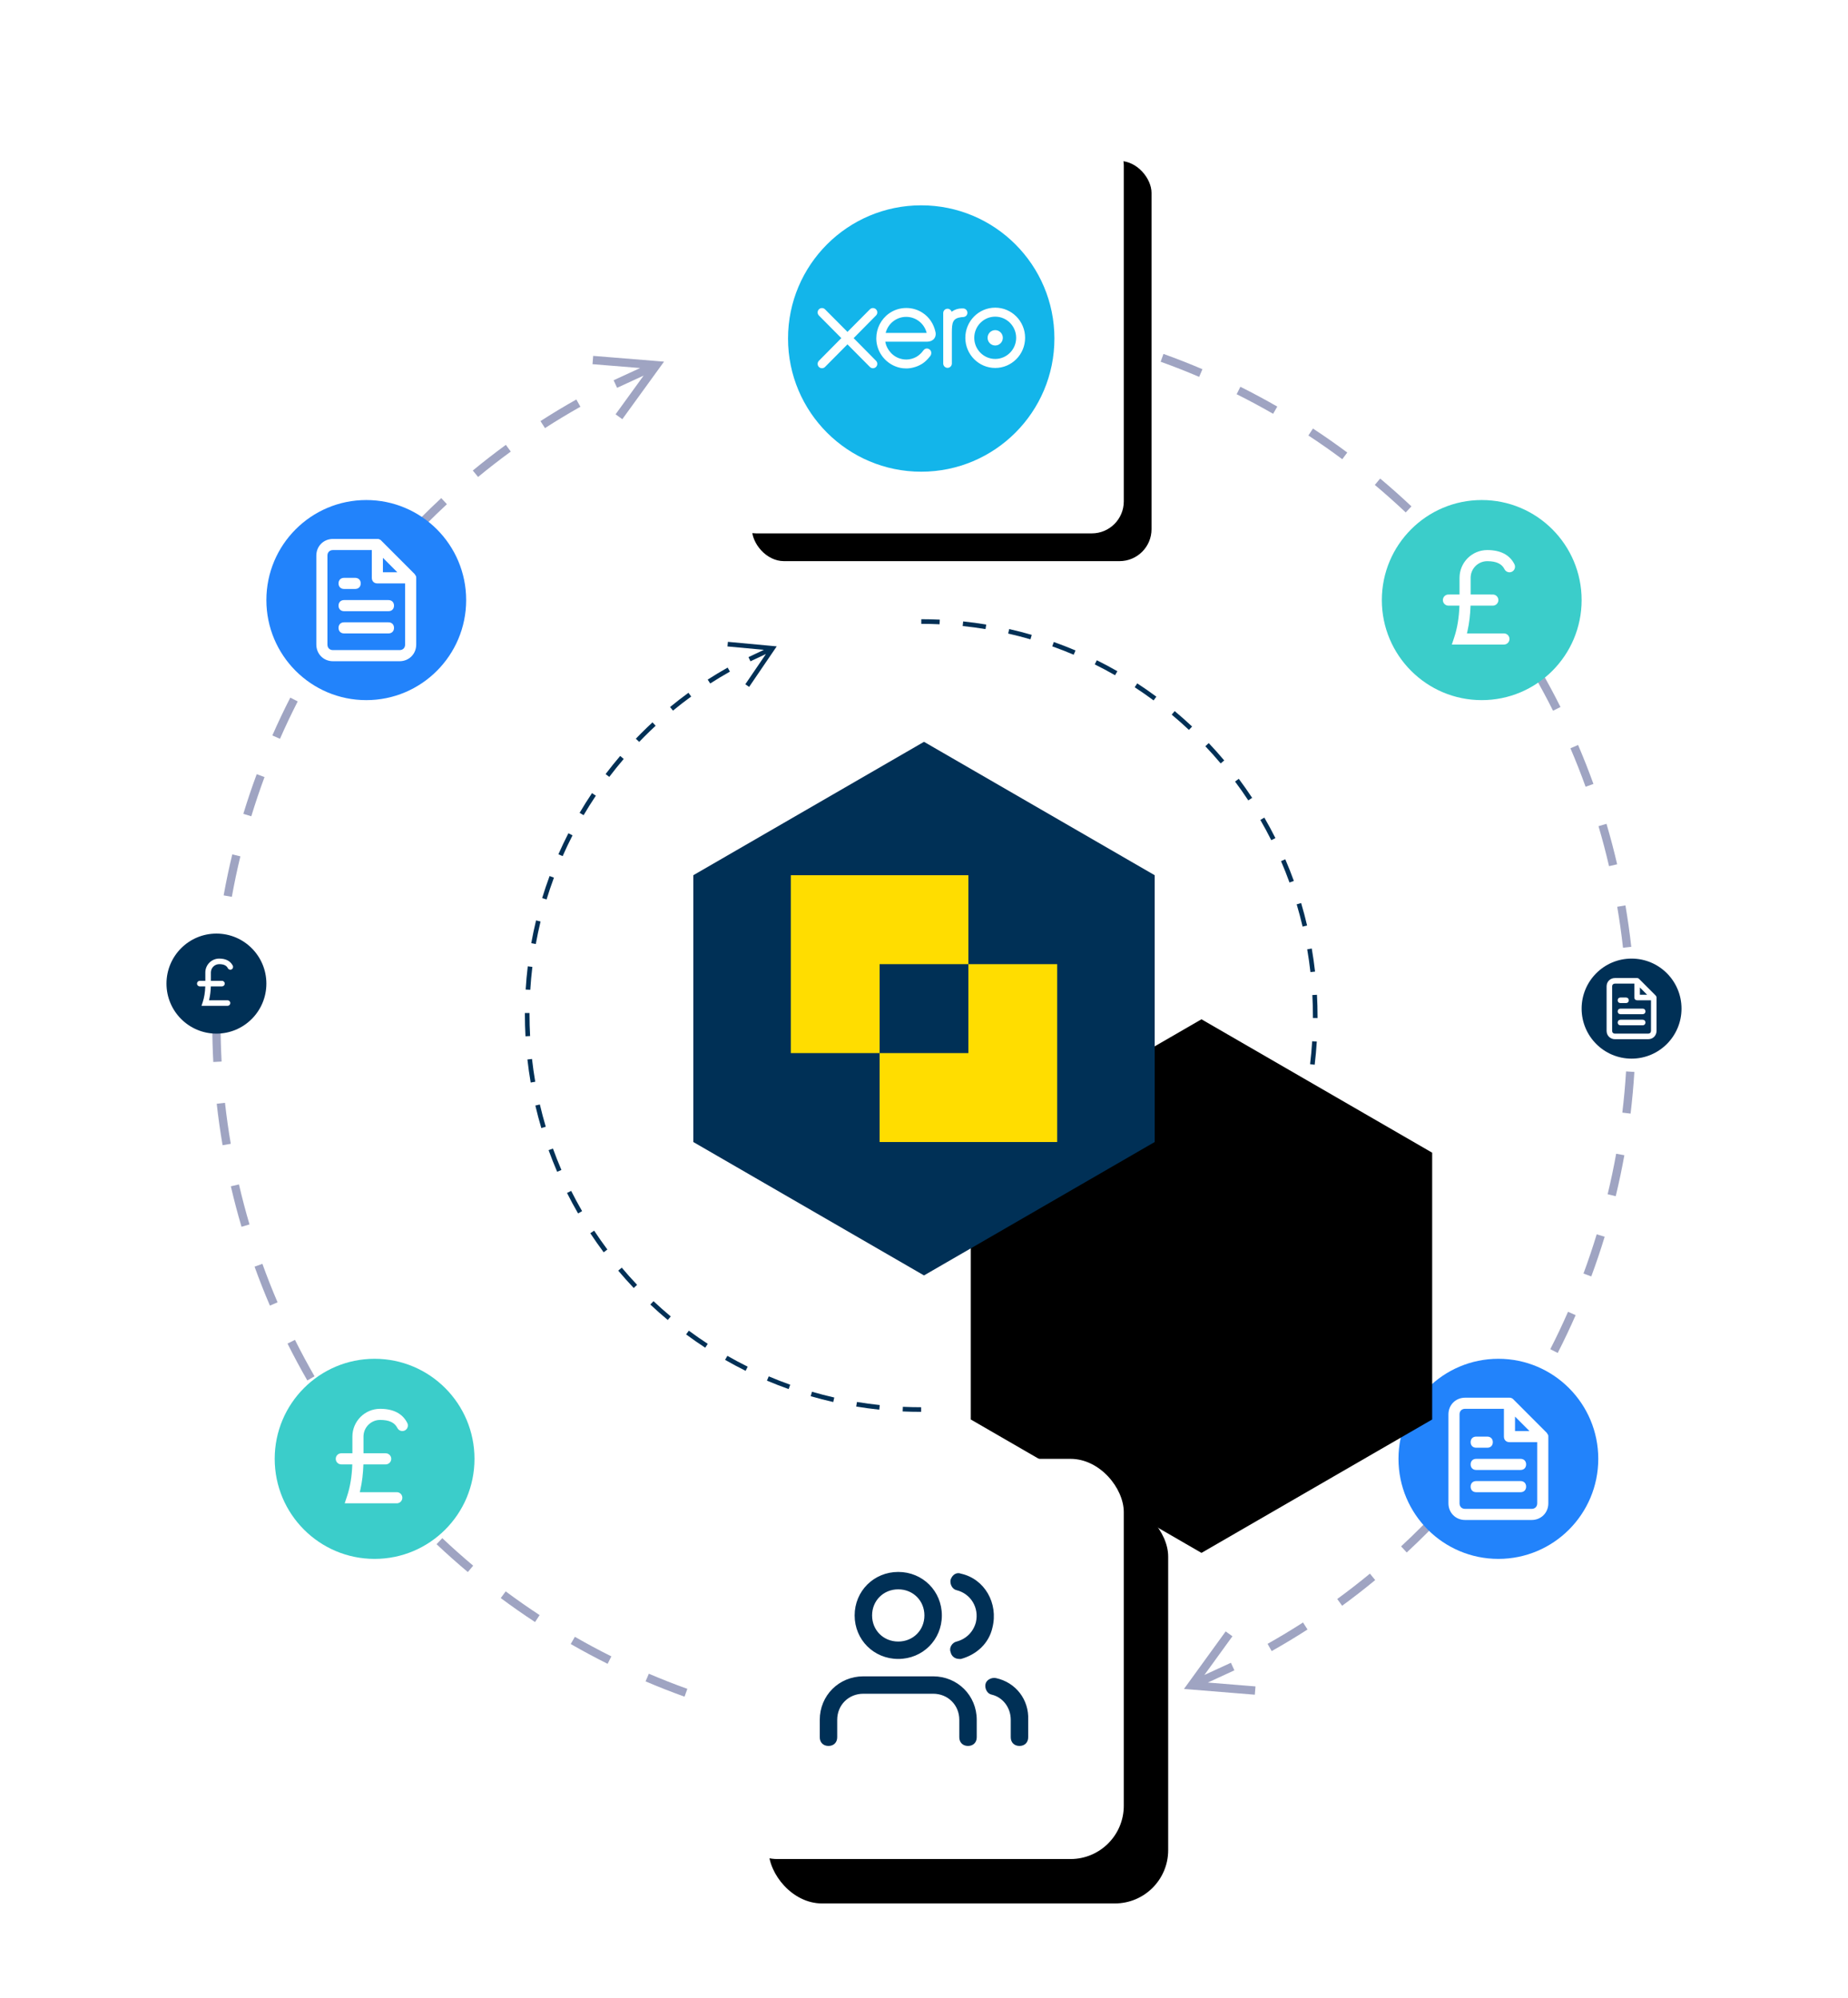 <?xml version="1.0" encoding="UTF-8"?>
<svg width="333px" height="360px" viewBox="0 0 333 360" version="1.1" xmlns="http://www.w3.org/2000/svg" xmlns:xlink="http://www.w3.org/1999/xlink">
    <title>Xero whirlygig</title>
    <defs>
        <path d="M17.9,6.611 C17.8,6.51 17.8,6.41 17.7,6.31 L11.7,0.3 C11.6,0.2 11.5,0.1 11.4,0.1 C11.3,8.8817842e-16 11.1,8.8817842e-16 11,8.8817842e-16 L3,8.8817842e-16 C1.3,8.8817842e-16 0,1.302 0,3.005 L0,19.031 C0,20.733 1.3,22.035 3,22.035 L15,22.035 C16.7,22.035 18,20.733 18,19.031 L18,7.011 C18,6.911 18,6.711 17.9,6.611 Z M12,3.405 L14.6,6.01 L12,6.01 L12,3.405 Z M15,20.032 L3,20.032 C2.4,20.032 2,19.632 2,19.031 L2,3.005 C2,2.404 2.4,2.003 3,2.003 L10,2.003 L10,7.011 C10,7.612 10.4,8.013 11,8.013 L16,8.013 L16,19.031 C16,19.632 15.6,20.032 15,20.032 Z M14,12.019 C14,12.62 13.6,13.021 13,13.021 L5,13.021 C4.4,13.021 4,12.62 4,12.019 C4,11.418 4.4,11.018 5,11.018 L13,11.018 C13.6,11.018 14,11.418 14,12.019 Z M14,16.026 C14,16.627 13.6,17.027 13,17.027 L5,17.027 C4.4,17.027 4,16.627 4,16.026 C4,15.425 4.4,15.024 5,15.024 L13,15.024 C13.6,15.024 14,15.425 14,16.026 Z M4,8.013 C4,7.412 4.4,7.011 5,7.011 L7,7.011 C7.6,7.011 8,7.412 8,8.013 C8,8.614 7.6,9.014 7,9.014 L5,9.014 C4.4,9.014 4,8.614 4,8.013 Z" id="path-1"></path>
        <path d="M17.9,6.611 C17.8,6.51 17.8,6.41 17.7,6.31 L11.7,0.3 C11.6,0.2 11.5,0.1 11.4,0.1 C11.3,8.8817842e-16 11.1,8.8817842e-16 11,8.8817842e-16 L3,8.8817842e-16 C1.3,8.8817842e-16 0,1.302 0,3.005 L0,19.031 C0,20.733 1.3,22.035 3,22.035 L15,22.035 C16.7,22.035 18,20.733 18,19.031 L18,7.011 C18,6.911 18,6.711 17.9,6.611 Z M12,3.405 L14.6,6.01 L12,6.01 L12,3.405 Z M15,20.032 L3,20.032 C2.4,20.032 2,19.632 2,19.031 L2,3.005 C2,2.404 2.4,2.003 3,2.003 L10,2.003 L10,7.011 C10,7.612 10.4,8.013 11,8.013 L16,8.013 L16,19.031 C16,19.632 15.6,20.032 15,20.032 Z M14,12.019 C14,12.62 13.6,13.021 13,13.021 L5,13.021 C4.4,13.021 4,12.62 4,12.019 C4,11.418 4.4,11.018 5,11.018 L13,11.018 C13.6,11.018 14,11.418 14,12.019 Z M14,16.026 C14,16.627 13.6,17.027 13,17.027 L5,17.027 C4.4,17.027 4,16.627 4,16.026 C4,15.425 4.4,15.024 5,15.024 L13,15.024 C13.6,15.024 14,15.425 14,16.026 Z M4,8.013 C4,7.412 4.4,7.011 5,7.011 L7,7.011 C7.6,7.011 8,7.412 8,8.013 C8,8.614 7.6,9.014 7,9.014 L5,9.014 C4.4,9.014 4,8.614 4,8.013 Z" id="path-3"></path>
        <path d="M8.95,3.305 C8.9,3.255 8.9,3.205 8.85,3.155 L5.85,0.15 C5.8,0.1 5.75,0.05 5.7,0.05 C5.65,0 5.55,0 5.5,0 L1.5,0 C0.65,0 0,0.651 0,1.502 L0,9.515 C0,10.367 0.65,11.018 1.5,11.018 L7.5,11.018 C8.35,11.018 9,10.367 9,9.515 L9,3.506 C9,3.456 9,3.355 8.95,3.305 Z M6,1.703 L7.3,3.005 L6,3.005 L6,1.703 Z M7.5,10.016 L1.5,10.016 C1.2,10.016 1,9.816 1,9.515 L1,1.502 C1,1.202 1.2,1.002 1.5,1.002 L5,1.002 L5,3.506 C5,3.806 5.2,4.006 5.5,4.006 L8,4.006 L8,9.515 C8,9.816 7.8,10.016 7.5,10.016 Z M7,6.01 C7,6.31 6.8,6.51 6.5,6.51 L2.5,6.51 C2.2,6.51 2,6.31 2,6.01 C2,5.709 2.2,5.509 2.5,5.509 L6.5,5.509 C6.8,5.509 7,5.709 7,6.01 Z M7,8.013 C7,8.313 6.8,8.514 6.5,8.514 L2.5,8.514 C2.2,8.514 2,8.313 2,8.013 C2,7.712 2.2,7.512 2.5,7.512 L6.5,7.512 C6.8,7.512 7,7.712 7,8.013 Z M2,4.006 C2,3.706 2.2,3.506 2.5,3.506 L3.5,3.506 C3.8,3.506 4,3.706 4,4.006 C4,4.307 3.8,4.507 3.5,4.507 L2.5,4.507 C2.2,4.507 2,4.307 2,4.006 Z" id="path-5"></path>
        <polygon id="path-7" points="48 7.11686927e-15 89.569 24.039 89.569 72.116 48 96.155 6.431 72.116 6.431 24.039"></polygon>
        <filter x="-41.7%" y="-41.6%" width="266.7%" height="266.4%" filterUnits="objectBoundingBox" id="filter-8">
            <feOffset dx="50" dy="50" in="SourceAlpha" result="shadowOffsetOuter1"></feOffset>
            <feGaussianBlur stdDeviation="15" in="shadowOffsetOuter1" result="shadowBlurOuter1"></feGaussianBlur>
            <feColorMatrix values="0 0 0 0 0.623   0 0 0 0 0.642   0 0 0 0 0.76  0 0 0 0.3 0" type="matrix" in="shadowBlurOuter1"></feColorMatrix>
        </filter>
        <rect id="path-9" x="0" y="0" width="72" height="72.116" rx="5.76"></rect>
        <filter x="-19.4%" y="-19.4%" width="152.8%" height="152.7%" filterUnits="objectBoundingBox" id="filter-10">
            <feOffset dx="5" dy="5" in="SourceAlpha" result="shadowOffsetOuter1"></feOffset>
            <feGaussianBlur stdDeviation="5.5" in="shadowOffsetOuter1" result="shadowBlurOuter1"></feGaussianBlur>
            <feColorMatrix values="0 0 0 0 0.623   0 0 0 0 0.642   0 0 0 0 0.76  0 0 0 0.4 0" type="matrix" in="shadowBlurOuter1"></feColorMatrix>
        </filter>
        <path d="M37.333,27.682 C35.251,27.682 33.556,25.973 33.556,23.874 C33.556,21.771 35.251,20.061 37.333,20.061 C39.414,20.061 41.106,21.771 41.106,23.874 C41.106,25.973 39.414,27.682 37.333,27.682 Z M37.333,18.439 C34.363,18.439 31.946,20.877 31.946,23.874 C31.946,26.87 34.363,29.307 37.333,29.307 C40.303,29.307 42.718,26.87 42.718,23.874 C42.718,20.877 40.303,18.439 37.333,18.439 Z M15.854,28.013 C16.001,28.163 16.083,28.36 16.083,28.568 C16.083,29.003 15.731,29.357 15.299,29.357 C15.089,29.357 14.888,29.269 14.734,29.109 L10.708,25.051 L6.664,29.128 C6.513,29.275 6.318,29.355 6.113,29.355 C5.683,29.355 5.333,29.002 5.333,28.568 C5.333,28.353 5.419,28.152 5.574,28.002 L9.603,23.929 L5.568,19.862 C5.417,19.71 5.333,19.51 5.333,19.299 C5.333,18.865 5.683,18.511 6.113,18.511 C6.321,18.511 6.516,18.592 6.664,18.739 L10.712,22.807 L14.744,18.747 C14.892,18.595 15.09,18.511 15.299,18.511 C15.731,18.511 16.083,18.865 16.083,19.299 C16.083,19.509 16.001,19.705 15.854,19.851 L11.822,23.932 L15.854,28.013 Z M31.533,20.137 C31.498,20.137 31.36,20.138 31.231,20.154 C29.677,20.348 29.522,21.104 29.522,22.915 L29.522,28.502 C29.522,28.936 29.173,29.288 28.744,29.288 C28.317,29.288 27.968,28.936 27.965,28.503 L27.963,19.417 C27.966,18.978 28.308,18.634 28.742,18.634 C29.08,18.634 29.378,18.858 29.481,19.176 C30.014,18.783 30.648,18.576 31.318,18.576 L31.539,18.579 C31.971,18.579 32.323,18.933 32.323,19.368 C32.323,19.797 31.991,20.12 31.533,20.137 Z M38.706,23.874 C38.706,24.637 38.09,25.258 37.333,25.258 C36.575,25.258 35.958,24.637 35.958,23.874 C35.958,23.11 36.575,22.489 37.333,22.489 C38.09,22.489 38.706,23.11 38.706,23.874 Z M17.592,22.994 C18.023,21.289 19.541,20.099 21.286,20.099 C23.039,20.099 24.55,21.286 24.983,22.994 L17.592,22.994 Z M26.325,24.03 C26.573,23.722 26.666,23.32 26.587,22.896 C26.265,21.359 25.438,20.128 24.195,19.336 C23.341,18.788 22.344,18.499 21.313,18.499 C20.175,18.499 19.091,18.844 18.18,19.498 C16.754,20.521 15.903,22.192 15.903,23.969 C15.903,24.414 15.958,24.857 16.066,25.284 C16.613,27.447 18.456,29.083 20.65,29.355 C20.862,29.38 21.075,29.393 21.281,29.393 C21.721,29.393 22.149,29.337 22.588,29.221 C23.16,29.083 23.704,28.849 24.207,28.527 C24.682,28.217 25.12,27.798 25.58,27.214 L25.61,27.183 C25.763,26.99 25.834,26.742 25.805,26.502 C25.779,26.288 25.678,26.103 25.519,25.982 C25.369,25.865 25.191,25.801 25.016,25.801 C24.847,25.801 24.597,25.863 24.371,26.16 L24.353,26.184 C24.279,26.284 24.202,26.388 24.113,26.491 C23.809,26.835 23.46,27.119 23.075,27.335 C22.525,27.631 21.93,27.783 21.309,27.788 C19.357,27.766 18.162,26.455 17.696,25.238 C17.622,25.019 17.57,24.819 17.536,24.634 C17.536,24.615 17.534,24.595 17.533,24.576 L25.088,24.574 C25.612,24.563 26.052,24.37 26.325,24.03 L26.325,24.03 Z" id="path-11"></path>
        <rect id="path-13" x="0" y="0" width="72" height="72.116" rx="9.6"></rect>
        <filter x="-31.9%" y="-31.9%" width="186.1%" height="186.0%" filterUnits="objectBoundingBox" id="filter-14">
            <feOffset dx="8" dy="8" in="SourceAlpha" result="shadowOffsetOuter1"></feOffset>
            <feGaussianBlur stdDeviation="9" in="shadowOffsetOuter1" result="shadowBlurOuter1"></feGaussianBlur>
            <feColorMatrix values="0 0 0 0 0.623   0 0 0 0 0.642   0 0 0 0 0.76  0 0 0 0.4 0" type="matrix" in="shadowBlurOuter1"></feColorMatrix>
        </filter>
        <path d="M28.286,26.652 L28.286,29.787 C28.286,30.728 27.658,31.355 26.715,31.355 C25.772,31.355 25.143,30.728 25.143,29.787 L25.143,26.652 C25.143,23.986 23.1,21.948 20.429,21.948 L7.857,21.948 C5.186,21.948 3.143,23.986 3.143,26.652 L3.143,29.787 C3.143,30.728 2.514,31.355 1.571,31.355 C0.629,31.355 3.55271368e-15,30.728 3.55271368e-15,29.787 L3.55271368e-15,26.652 C3.55271368e-15,22.262 3.457,18.813 7.857,18.813 L20.429,18.813 C24.829,18.813 28.286,22.262 28.286,26.652 Z M6.286,7.839 C6.286,3.449 9.743,0 14.143,0 C18.543,0 22,3.449 22,7.839 C22,12.228 18.543,15.677 14.143,15.677 C9.743,15.677 6.286,12.228 6.286,7.839 Z M9.429,7.839 C9.429,10.504 11.472,12.542 14.143,12.542 C16.815,12.542 18.857,10.504 18.857,7.839 C18.857,5.174 16.815,3.135 14.143,3.135 C11.472,3.135 9.429,5.174 9.429,7.839 Z M31.743,19.126 C30.958,18.97 30.015,19.44 29.858,20.224 C29.701,21.008 30.172,21.948 30.958,22.105 C33.001,22.575 34.415,24.457 34.415,26.652 L34.415,29.787 C34.415,30.728 35.043,31.355 35.986,31.355 C36.929,31.355 37.558,30.728 37.558,29.787 L37.558,26.652 C37.715,23.046 35.358,19.91 31.743,19.126 Z M25.458,0.314 C24.672,-3.09752224e-14 23.886,0.47 23.572,1.411 C23.415,2.195 23.886,3.135 24.672,3.292 C27.186,3.919 28.758,6.428 28.129,9.093 C27.658,10.817 26.4,12.072 24.672,12.542 C23.886,12.699 23.258,13.639 23.572,14.423 C23.729,15.207 24.358,15.677 25.143,15.677 C25.3,15.677 25.458,15.677 25.458,15.677 C28.286,14.894 30.486,12.855 31.115,10.034 C32.215,5.644 29.701,1.254 25.458,0.314 Z" id="path-15"></path>
    </defs>
    <g id="Xero-whirlygig" stroke="none" stroke-width="1" fill="none" fill-rule="evenodd">
        <g id="Group-5" transform="translate(30, 24)">
            <path id="Shape" d="M190.86,269.98 L192.075,270.86 L187.022,277.831 L191.803,275.632 L192.43,276.995 L187.648,279.195 L196.232,279.891 L196.111,281.386 L184.675,280.458 L183.346,280.35 L184.128,279.271 L190.86,269.98 Z M204.797,268.372 L205.609,269.634 C203.494,270.995 201.339,272.294 199.148,273.528 L198.412,272.221 C200.577,271.001 202.707,269.718 204.797,268.372 Z M216.851,259.571 L217.805,260.728 C215.864,262.328 213.877,263.871 211.847,265.354 L210.962,264.142 C212.969,262.677 214.933,261.152 216.851,259.571 Z M227.791,249.424 L228.874,250.463 C228.316,251.044 227.754,251.619 227.178,252.197 C225.972,253.409 224.741,254.596 223.488,255.759 L222.467,254.659 C223.707,253.51 224.923,252.336 226.115,251.139 C226.684,250.567 227.24,249.999 227.791,249.424 Z M237.469,238.078 L238.665,238.984 C237.147,240.99 235.57,242.951 233.938,244.865 L232.797,243.891 C234.41,242 235.968,240.061 237.469,238.078 Z M245.756,225.686 L247.049,226.446 C245.776,228.615 244.439,230.746 243.041,232.836 L241.794,232.003 C243.176,229.936 244.497,227.83 245.756,225.686 Z M252.549,212.385 L253.923,212.988 C252.912,215.292 251.834,217.565 250.691,219.805 L249.355,219.123 C250.485,216.909 251.55,214.663 252.549,212.385 Z M257.718,198.424 L259.153,198.861 C258.419,201.27 257.615,203.654 256.742,206.011 L255.335,205.49 C256.198,203.16 256.993,200.804 257.718,198.424 Z M261.224,183.906 L262.7,184.171 C262.254,186.651 261.735,189.113 261.146,191.555 L259.688,191.203 C260.27,188.789 260.783,186.356 261.224,183.906 Z M263.006,169.067 L264.504,169.159 C264.349,171.676 264.122,174.181 263.823,176.672 L262.334,176.493 C262.629,174.031 262.854,171.555 263.006,169.067 Z M264.566,154.144 C264.688,156.458 264.75,158.78 264.75,161.113 C264.75,161.304 264.75,161.494 264.749,161.685 L263.249,161.679 C263.25,161.49 263.25,161.301 263.25,161.113 C263.25,158.807 263.189,156.511 263.068,154.224 L264.566,154.144 Z M262.893,139.15 C263.317,141.624 263.668,144.115 263.948,146.62 L262.457,146.787 C262.181,144.31 261.833,141.848 261.415,139.402 L262.893,139.15 Z M259.481,124.45 C260.192,126.86 260.833,129.292 261.402,131.745 L259.941,132.084 C259.378,129.66 258.745,127.256 258.042,124.875 L259.481,124.45 Z M254.363,110.247 C255.353,112.557 256.275,114.898 257.128,117.265 L255.717,117.774 C254.874,115.434 253.963,113.121 252.984,110.838 L254.363,110.247 Z M247.622,96.757 C248.876,98.937 250.066,101.153 251.19,103.403 L249.849,104.074 C248.737,101.85 247.561,99.66 246.322,97.505 L247.622,96.757 Z M239.331,84.123 C240.831,86.141 242.272,88.203 243.653,90.305 L242.399,91.128 C241.035,89.05 239.61,87.012 238.127,85.018 L239.331,84.123 Z M229.646,72.568 C231.371,74.398 233.042,76.278 234.658,78.205 L233.508,79.169 C231.911,77.264 230.259,75.405 228.554,73.597 L229.646,72.568 Z M218.699,62.234 C220.625,63.851 222.504,65.524 224.334,67.251 L223.304,68.342 C221.496,66.635 219.639,64.981 217.735,63.382 L218.699,62.234 Z M206.588,53.221 C208.69,54.602 210.752,56.044 212.77,57.545 L211.874,58.749 C209.88,57.265 207.842,55.839 205.765,54.475 L206.588,53.221 Z M193.509,45.697 C195.76,46.821 197.977,48.011 200.158,49.265 L199.41,50.565 C197.255,49.326 195.064,48.149 192.839,47.039 L193.509,45.697 Z M179.65,39.775 C182.018,40.625 184.36,41.545 186.672,42.533 L186.082,43.912 C183.798,42.936 181.484,42.027 179.143,41.187 L179.65,39.775 Z M165.156,35.531 C167.611,36.093 170.045,36.728 172.456,37.434 L172.035,38.874 C169.652,38.176 167.247,37.549 164.821,36.993 L165.156,35.531 Z M150.242,33.034 C152.748,33.302 155.24,33.643 157.716,34.057 L157.468,35.537 C155.022,35.128 152.559,34.79 150.082,34.525 L150.242,33.034 Z M136.504,32.303 C138.599,32.303 140.688,32.354 142.769,32.454 L142.697,33.953 C140.639,33.853 138.575,33.803 136.504,33.803 L136.504,32.303 Z M130.303,287.564 C132.361,287.664 134.425,287.714 136.496,287.714 L136.496,289.214 C134.401,289.214 132.312,289.163 130.231,289.063 L130.303,287.564 Z M115.532,285.98 C117.978,286.389 120.441,286.727 122.918,286.991 L122.758,288.483 C120.252,288.215 117.76,287.873 115.284,287.459 L115.532,285.98 Z M100.965,282.643 C103.348,283.341 105.753,283.968 108.179,284.524 L107.844,285.986 C105.389,285.423 102.955,284.789 100.544,284.083 L100.965,282.643 Z M86.918,277.605 C89.202,278.581 91.516,279.49 93.857,280.33 L93.35,281.742 C90.982,280.892 88.64,279.972 86.328,278.984 L86.918,277.605 Z M73.59,270.951 C75.745,272.191 77.936,273.367 80.161,274.478 L79.491,275.82 C77.24,274.696 75.023,273.506 72.842,272.252 L73.59,270.951 Z M61.126,262.768 C63.12,264.252 65.158,265.677 67.235,267.042 L66.412,268.295 C64.31,266.915 62.248,265.473 60.23,263.972 L61.126,262.768 Z M49.696,253.175 C51.504,254.882 53.361,256.536 55.265,258.135 L54.301,259.283 C52.375,257.666 50.496,255.993 48.666,254.266 L49.696,253.175 Z M39.492,242.348 C41.089,244.253 42.741,246.112 44.446,247.92 L43.354,248.949 C41.629,247.119 39.958,245.239 38.342,243.311 L39.492,242.348 Z M30.601,230.389 C31.965,232.467 33.39,234.505 34.873,236.499 L33.669,237.394 C32.169,235.376 30.728,233.314 29.347,231.212 L30.601,230.389 Z M23.151,217.443 C24.263,219.667 25.439,221.857 26.678,224.011 L25.378,224.759 C24.124,222.58 22.934,220.364 21.81,218.114 L23.151,217.443 Z M17.283,203.743 C18.126,206.083 19.037,208.396 20.016,210.679 L18.637,211.27 C17.647,208.959 16.725,206.619 15.872,204.252 L17.283,203.743 Z M13.059,189.433 C13.622,191.857 14.255,194.261 14.958,196.642 L13.519,197.067 C12.808,194.657 12.167,192.225 11.598,189.772 L13.059,189.433 Z M10.543,174.73 C10.819,177.206 11.167,179.669 11.585,182.114 L10.107,182.367 C9.683,179.893 9.332,177.402 9.052,174.897 L10.543,174.73 Z M8.251,159.832 L9.751,159.838 C9.75,160.027 9.75,160.216 9.75,160.404 C9.75,162.71 9.811,165.006 9.932,167.293 L8.434,167.373 C8.312,165.059 8.25,162.737 8.25,160.404 C8.25,160.213 8.25,160.022 8.251,159.832 Z M9.177,144.845 L10.666,145.024 C10.371,147.486 10.146,149.962 9.994,152.45 L8.496,152.358 C8.651,149.841 8.878,147.336 9.177,144.845 Z M11.854,129.962 L13.312,130.314 C12.73,132.727 12.217,135.161 11.776,137.611 L10.3,137.346 C10.746,134.866 11.265,132.404 11.854,129.962 Z M16.258,115.506 L17.665,116.027 C16.802,118.357 16.007,120.713 15.282,123.093 L13.847,122.655 C14.581,120.247 15.385,117.863 16.258,115.506 Z M22.309,101.712 L23.645,102.394 C22.515,104.608 21.45,106.854 20.451,109.132 L19.077,108.529 C20.088,106.225 21.166,103.952 22.309,101.712 Z M29.959,88.681 L31.206,89.514 C29.824,91.58 28.503,93.687 27.244,95.831 L25.951,95.071 C27.224,92.902 28.561,90.771 29.959,88.681 Z M39.062,76.652 L40.203,77.626 C38.59,79.517 37.032,81.456 35.531,83.439 L34.335,82.533 C35.853,80.527 37.43,78.566 39.062,76.652 Z M49.512,65.758 L50.533,66.858 C49.293,68.007 48.077,69.181 46.885,70.378 C46.316,70.95 45.76,71.518 45.209,72.093 L44.126,71.054 C44.684,70.473 45.246,69.898 45.822,69.32 C47.028,68.108 48.259,66.921 49.512,65.758 Z M61.153,56.163 L62.038,57.375 C60.031,58.84 58.067,60.365 56.149,61.946 L55.195,60.789 C57.136,59.189 59.123,57.646 61.153,56.163 Z M73.852,47.989 L74.588,49.296 C72.423,50.515 70.293,51.799 68.203,53.144 L67.391,51.883 C69.506,50.522 71.661,49.223 73.852,47.989 Z M76.889,40.13 L88.325,41.059 L89.654,41.167 L88.872,42.246 L82.14,51.537 L80.925,50.657 L85.978,43.683 L81.197,45.885 L80.57,44.522 L85.351,42.321 L76.768,41.626 L76.889,40.13 Z" fill="#9FA4C2" fill-rule="nonzero"></path>
            <path id="Shape" d="M167.01,218.223 L167.699,218.693 L163.985,224.145 L166.773,222.833 L167.128,223.588 L164.341,224.9 L170.911,225.51 L170.834,226.341 L162.742,225.59 L162.038,225.525 L162.436,224.94 L167.01,218.223 Z M174.025,218.834 L174.476,219.536 C173.299,220.293 172.1,221.014 170.88,221.7 L170.471,220.973 C171.677,220.295 172.862,219.582 174.025,218.834 Z M180.731,213.948 L181.261,214.592 C180.18,215.481 179.074,216.338 177.944,217.162 L177.452,216.488 C178.569,215.673 179.663,214.826 180.731,213.948 Z M186.823,208.309 L187.425,208.887 C187.119,209.206 186.81,209.521 186.495,209.837 C185.818,210.516 185.128,211.18 184.425,211.831 L183.858,211.219 C184.553,210.576 185.235,209.919 185.904,209.248 C186.216,208.935 186.521,208.624 186.823,208.309 Z M192.212,202.006 L192.876,202.511 C192.031,203.625 191.153,204.715 190.244,205.779 L189.609,205.236 C190.508,204.185 191.376,203.108 192.212,202.006 Z M196.838,195.103 L197.557,195.526 C196.848,196.732 196.103,197.917 195.324,199.079 L194.631,198.615 C195.401,197.466 196.137,196.295 196.838,195.103 Z M200.615,187.723 L201.379,188.059 C200.815,189.34 200.214,190.604 199.577,191.849 L198.834,191.469 C199.464,190.238 200.058,188.989 200.615,187.723 Z M203.51,179.917 L204.308,180.161 C203.899,181.5 203.452,182.826 202.966,184.137 L202.184,183.847 C202.664,182.551 203.106,181.241 203.51,179.917 Z M205.451,171.888 L206.272,172.037 C206.023,173.415 205.734,174.784 205.405,176.142 L204.595,175.946 C204.919,174.604 205.205,173.251 205.451,171.888 Z M206.446,163.635 L207.279,163.686 C207.193,165.086 207.066,166.479 206.899,167.865 L206.071,167.765 C206.236,166.396 206.361,165.018 206.446,163.635 Z M207.311,155.262 C207.382,156.568 207.417,157.879 207.417,159.195 L207.417,159.326 L207.417,159.36 L207.417,159.457 L206.582,159.454 L206.583,159.195 C206.583,157.894 206.548,156.598 206.478,155.307 L207.311,155.262 Z M206.373,146.926 C206.61,148.302 206.807,149.687 206.964,151.08 L206.135,151.173 C205.98,149.796 205.785,148.428 205.551,147.068 L206.373,146.926 Z M204.457,138.725 C204.855,140.065 205.213,141.417 205.532,142.781 L204.72,142.971 C204.405,141.623 204.05,140.286 203.657,138.962 L204.457,138.725 Z M201.602,130.844 C202.154,132.128 202.67,133.429 203.146,134.745 L202.362,135.029 C201.891,133.728 201.382,132.443 200.835,131.174 L201.602,130.844 Z M197.831,123.334 C198.531,124.545 199.196,125.777 199.824,127.027 L199.078,127.402 C198.458,126.166 197.801,124.949 197.109,123.752 L197.831,123.334 Z M193.222,116.339 C194.058,117.46 194.862,118.605 195.632,119.774 L194.935,120.233 C194.174,119.078 193.38,117.946 192.553,116.838 L193.222,116.339 Z M187.805,109.901 C188.767,110.917 189.699,111.961 190.599,113.031 L189.961,113.568 C189.071,112.51 188.15,111.479 187.199,110.475 L187.805,109.901 Z M181.671,104.138 C182.745,105.034 183.793,105.963 184.813,106.921 L184.242,107.529 C183.234,106.582 182.198,105.664 181.136,104.778 L181.671,104.138 Z M174.923,99.143 C176.095,99.908 177.244,100.708 178.369,101.54 L177.872,102.211 C176.76,101.388 175.625,100.598 174.467,99.842 L174.923,99.143 Z M167.642,94.977 C168.895,95.599 170.129,96.258 171.343,96.953 L170.929,97.677 C169.729,96.99 168.509,96.339 167.271,95.725 L167.642,94.977 Z M159.89,91.688 C161.209,92.157 162.513,92.665 163.801,93.211 L163.475,93.98 C162.203,93.44 160.914,92.938 159.61,92.474 L159.89,91.688 Z M151.854,89.354 C153.22,89.664 154.575,90.015 155.917,90.405 L155.684,91.206 C154.358,90.821 153.019,90.474 151.669,90.167 L151.854,89.354 Z M143.559,87.979 C144.953,88.126 146.34,88.314 147.717,88.542 L147.581,89.365 C146.22,89.14 144.849,88.954 143.472,88.809 L143.559,87.979 Z M136.013,87.583 C137.127,87.583 138.238,87.609 139.345,87.66 L139.306,88.493 C138.212,88.443 137.114,88.417 136.013,88.417 L136.013,87.583 Z M132.694,229.507 C133.788,229.557 134.886,229.583 135.987,229.583 L135.987,230.417 C134.873,230.417 133.762,230.391 132.655,230.34 L132.694,229.507 Z M124.419,228.635 C125.78,228.86 127.151,229.046 128.528,229.191 L128.441,230.021 C127.047,229.874 125.66,229.686 124.283,229.458 L124.419,228.635 Z M116.316,226.794 C117.642,227.179 118.981,227.526 120.331,227.833 L120.146,228.646 C118.78,228.336 117.425,227.985 116.083,227.595 L116.316,226.794 Z M108.525,224.02 C109.797,224.56 111.086,225.062 112.39,225.526 L112.11,226.312 C110.791,225.843 109.487,225.335 108.199,224.789 L108.525,224.02 Z M101.071,220.323 C102.271,221.01 103.491,221.661 104.729,222.275 L104.358,223.023 C103.105,222.401 101.871,221.742 100.657,221.047 L101.071,220.323 Z M94.128,215.789 C95.24,216.612 96.375,217.402 97.533,218.158 L97.077,218.857 C95.905,218.092 94.756,217.292 93.631,216.46 L94.128,215.789 Z M87.758,210.471 C88.766,211.418 89.802,212.336 90.864,213.222 L90.329,213.862 C89.255,212.966 88.207,212.037 87.187,211.079 L87.758,210.471 Z M82.039,204.432 C82.929,205.49 83.85,206.521 84.801,207.525 L84.195,208.099 C83.233,207.083 82.301,206.039 81.401,204.969 L82.039,204.432 Z M77.065,197.767 C77.826,198.922 78.62,200.054 79.447,201.162 L78.778,201.661 C77.942,200.54 77.138,199.395 76.368,198.226 L77.065,197.767 Z M72.922,190.598 C73.542,191.834 74.199,193.051 74.891,194.248 L74.169,194.666 C73.469,193.455 72.804,192.223 72.176,190.973 L72.922,190.598 Z M69.638,182.971 C70.109,184.272 70.618,185.557 71.165,186.826 L70.398,187.156 C69.846,185.872 69.33,184.571 68.854,183.255 L69.638,182.971 Z M67.28,175.029 C67.595,176.377 67.95,177.714 68.343,179.038 L67.543,179.275 C67.145,177.935 66.787,176.583 66.468,175.219 L67.28,175.029 Z M65.865,166.827 C66.02,168.204 66.215,169.572 66.449,170.932 L65.627,171.074 C65.39,169.698 65.193,168.313 65.036,166.92 L65.865,166.827 Z M64.583,158.543 L65.418,158.546 L65.417,158.805 C65.417,160.106 65.452,161.402 65.522,162.693 L64.689,162.738 C64.618,161.432 64.583,160.121 64.583,158.805 L64.583,158.674 L64.583,158.64 L64.583,158.543 Z M65.101,150.135 L65.929,150.235 C65.764,151.604 65.639,152.982 65.554,154.365 L64.721,154.314 C64.807,152.914 64.934,151.521 65.101,150.135 Z M66.595,141.858 L67.405,142.054 C67.081,143.396 66.795,144.749 66.549,146.112 L65.728,145.963 C65.977,144.585 66.266,143.216 66.595,141.858 Z M69.034,133.863 L69.816,134.153 C69.336,135.449 68.894,136.759 68.49,138.083 L67.692,137.839 C68.101,136.5 68.548,135.174 69.034,133.863 Z M72.423,126.151 L73.166,126.531 C72.536,127.762 71.942,129.011 71.385,130.277 L70.621,129.941 C71.185,128.66 71.786,127.396 72.423,126.151 Z M76.676,118.921 L77.369,119.385 C76.599,120.534 75.863,121.705 75.162,122.897 L74.443,122.474 C75.152,121.268 75.897,120.083 76.676,118.921 Z M81.756,112.221 L82.391,112.764 C81.492,113.815 80.624,114.892 79.788,115.994 L79.124,115.489 C79.969,114.375 80.847,113.285 81.756,112.221 Z M87.575,106.169 L88.142,106.781 C87.447,107.424 86.765,108.081 86.096,108.752 C85.784,109.065 85.479,109.376 85.177,109.691 L84.575,109.113 C84.881,108.794 85.19,108.479 85.505,108.163 C86.182,107.484 86.872,106.82 87.575,106.169 Z M94.056,100.838 L94.548,101.512 C93.431,102.327 92.337,103.174 91.269,104.052 L90.739,103.408 C91.82,102.519 92.926,101.662 94.056,100.838 Z M101.166,91.659 L109.258,92.41 L109.962,92.475 L109.564,93.06 L104.99,99.777 L104.301,99.307 L108.014,93.854 L105.227,95.167 L104.872,94.412 L107.658,93.099 L101.089,92.49 L101.166,91.659 Z M101.12,96.3 L101.529,97.027 C100.323,97.705 99.138,98.418 97.975,99.166 L97.524,98.464 C98.701,97.707 99.9,96.986 101.12,96.3 Z" fill="#003056" fill-rule="nonzero"></path>
            <g id="Group-4" transform="translate(219, 66.106)">
                <ellipse id="Oval" fill="#3BCDCA" cx="18" cy="18.029" rx="18" ry="18.029"></ellipse>
                <g id="icon-/-pound-sign" transform="translate(11, 9.014)" fill="#FFFFFF" fill-rule="nonzero">
                    <path d="M8,0 C10.35,0 12.041,0.847 12.894,2.557 C13.141,3.052 12.941,3.653 12.447,3.901 C11.953,4.148 11.353,3.948 11.106,3.453 C10.626,2.492 9.65,2.003 8,2.003 C6.402,2.003 5.096,3.254 5.005,4.832 L5,5.008 L5,8.012 L9,8.013 C9.552,8.013 10,8.461 10,9.014 C10,9.528 9.614,9.952 9.117,10.009 L9,10.016 L4.984,10.017 C4.932,11.662 4.75,13.184 4.435,14.582 L4.33,15.024 L11,15.024 C11.513,15.024 11.936,15.411 11.993,15.909 L12,16.026 C12,16.539 11.614,16.963 11.117,17.021 L11,17.027 L1.613,17.027 L2.051,15.709 C2.598,14.066 2.91,12.168 2.983,10.017 L1,10.016 C0.448,10.016 0,9.568 0,9.014 C0,8.501 0.386,8.077 0.883,8.02 L1,8.013 L3,8.012 L3,5.008 C3,2.242 5.239,0 8,0 Z" id="Combined-Shape"></path>
                </g>
            </g>
            <g id="Group-4" transform="translate(19.5, 220.855)">
                <ellipse id="Oval" fill="#3BCDCA" cx="18" cy="18.029" rx="18" ry="18.029"></ellipse>
                <g id="icon-/-pound-sign" transform="translate(11, 9.014)" fill="#FFFFFF" fill-rule="nonzero">
                    <path d="M8,0 C10.35,0 12.041,0.847 12.894,2.557 C13.141,3.052 12.941,3.653 12.447,3.901 C11.953,4.148 11.353,3.948 11.106,3.453 C10.626,2.492 9.65,2.003 8,2.003 C6.402,2.003 5.096,3.254 5.005,4.832 L5,5.008 L5,8.012 L9,8.013 C9.552,8.013 10,8.461 10,9.014 C10,9.528 9.614,9.952 9.117,10.009 L9,10.016 L4.984,10.017 C4.932,11.662 4.75,13.184 4.435,14.582 L4.33,15.024 L11,15.024 C11.513,15.024 11.936,15.411 11.993,15.909 L12,16.026 C12,16.539 11.614,16.963 11.117,17.021 L11,17.027 L1.613,17.027 L2.051,15.709 C2.598,14.066 2.91,12.168 2.983,10.017 L1,10.016 C0.448,10.016 0,9.568 0,9.014 C0,8.501 0.386,8.077 0.883,8.02 L1,8.013 L3,8.012 L3,5.008 C3,2.242 5.239,0 8,0 Z" id="Combined-Shape"></path>
                </g>
            </g>
            <g id="Group-4" transform="translate(0, 144.232)">
                <ellipse id="Oval" fill="#003056" cx="9" cy="9.014" rx="9" ry="9.014"></ellipse>
                <g id="icon-/-pound-sign" transform="translate(5.5, 4.507)" fill="#FFFFFF" fill-rule="nonzero">
                    <path d="M4,8.8817842e-16 C5.175,8.8817842e-16 6.02,0.423 6.447,1.278 C6.571,1.526 6.471,1.827 6.224,1.95 C5.977,2.074 5.676,1.974 5.553,1.726 C5.313,1.246 4.825,1.002 4,1.002 C3.201,1.002 2.548,1.627 2.503,2.416 L2.5,2.504 L2.5,4.006 L4.5,4.006 C4.776,4.006 5,4.231 5,4.507 C5,4.764 4.807,4.976 4.558,5.005 L4.5,5.008 L2.492,5.009 C2.466,5.832 2.375,6.592 2.218,7.291 L2.165,7.512 L5.5,7.512 C5.756,7.512 5.968,7.705 5.997,7.954 L6,8.013 C6,8.27 5.807,8.481 5.558,8.51 L5.5,8.514 L0.806,8.514 L1.026,7.855 C1.299,7.033 1.455,6.085 1.492,5.01 L0.5,5.008 C0.224,5.008 0,4.784 0,4.507 C0,4.25 0.193,4.039 0.442,4.01 L0.5,4.006 L1.5,4.006 L1.5,2.504 C1.5,1.121 2.619,8.8817842e-16 4,8.8817842e-16 Z" id="Combined-Shape"></path>
                </g>
            </g>
            <g id="SPIN-GROUP" transform="translate(18, 66.106)">
                <ellipse id="Oval" fill="#2283FB" cx="18" cy="18.029" rx="18" ry="18.029"></ellipse>
                <g id="icon-/-pound-sign" transform="translate(9, 7.011)">
                    <mask id="mask-2" fill="white">
                        <use xlink:href="#path-1"></use>
                    </mask>
                    <use id="Mask" fill="#FFFFFF" xlink:href="#path-1"></use>
                </g>
            </g>
            <g id="SPIN-GROUP" transform="translate(222, 220.855)">
                <ellipse id="Oval" fill="#2283FB" cx="18" cy="18.029" rx="18" ry="18.029"></ellipse>
                <g id="icon-/-pound-sign" transform="translate(9, 7.011)">
                    <mask id="mask-4" fill="white">
                        <use xlink:href="#path-3"></use>
                    </mask>
                    <use id="Mask" fill="#FFFFFF" xlink:href="#path-3"></use>
                </g>
            </g>
            <g id="SPIN-GROUP" transform="translate(255, 148.739)">
                <ellipse id="Oval" fill="#003056" cx="9" cy="9.014" rx="9" ry="9.014"></ellipse>
                <g id="icon-/-pound-sign" transform="translate(4.5, 3.506)">
                    <mask id="mask-6" fill="white">
                        <use xlink:href="#path-5"></use>
                    </mask>
                    <use id="Mask" fill="#FFFFFF" xlink:href="#path-5"></use>
                </g>
            </g>
            <g id="Group-3" transform="translate(88.5, 109.676)">
                <g id="Group-2" transform="translate(0, 0)">
                    <g id="Polygon">
                        <use fill="black" fill-opacity="1" filter="url(#filter-8)" xlink:href="#path-7"></use>
                        <use fill="#003056" fill-rule="evenodd" xlink:href="#path-7"></use>
                    </g>
                    <g id="logo_modulr_reverse_col" transform="translate(24, 24.039)" fill="#FFDD00">
                        <polygon id="Fill-13" points="32 16.026 32 32.052 16 32.052 16 48.077 48 48.077 48 16.026"></polygon>
                        <polygon id="Fill-12" points="32 16.026 32 0 0 0 0 32.052 16 32.052 16 16.026"></polygon>
                    </g>
                </g>
            </g>
            <g id="Group-7" transform="translate(100.5, 0)">
                <g id="Rectangle">
                    <use fill="black" fill-opacity="1" filter="url(#filter-10)" xlink:href="#path-9"></use>
                    <use fill="#FFFFFF" fill-rule="evenodd" xlink:href="#path-9"></use>
                </g>
                <g id="Logo-/-Partners-/-Xero" transform="translate(11.5, 13)">
                    <path d="M23.999,5.32907052e-15 C10.743,5.32907052e-15 5.32907052e-15,10.746 5.32907052e-15,24 C5.32907052e-15,37.253 10.743,48 23.999,48 C37.252,48 48,37.253 48,24 C48,10.746 37.252,5.32907052e-15 23.999,5.32907052e-15" id="Fill-1" fill="#13B5EA"></path>
                    <mask id="mask-12" fill="white">
                        <use xlink:href="#path-11"></use>
                    </mask>
                    <use id="Fill-4" fill="#FFFFFE" xlink:href="#path-11"></use>
                </g>
            </g>
            <g id="Group-7" transform="translate(100.5, 238.884)">
                <g id="Rectangle">
                    <use fill="black" fill-opacity="1" filter="url(#filter-14)" xlink:href="#path-13"></use>
                    <use fill="#FFFFFF" fill-rule="evenodd" xlink:href="#path-13"></use>
                </g>
                <g id="icon-/-users" transform="translate(17.217, 20.38)">
                    <mask id="mask-16" fill="white">
                        <use xlink:href="#path-15"></use>
                    </mask>
                    <use id="Mask" fill="#003056" xlink:href="#path-15"></use>
                </g>
            </g>
        </g>
    </g>
</svg>